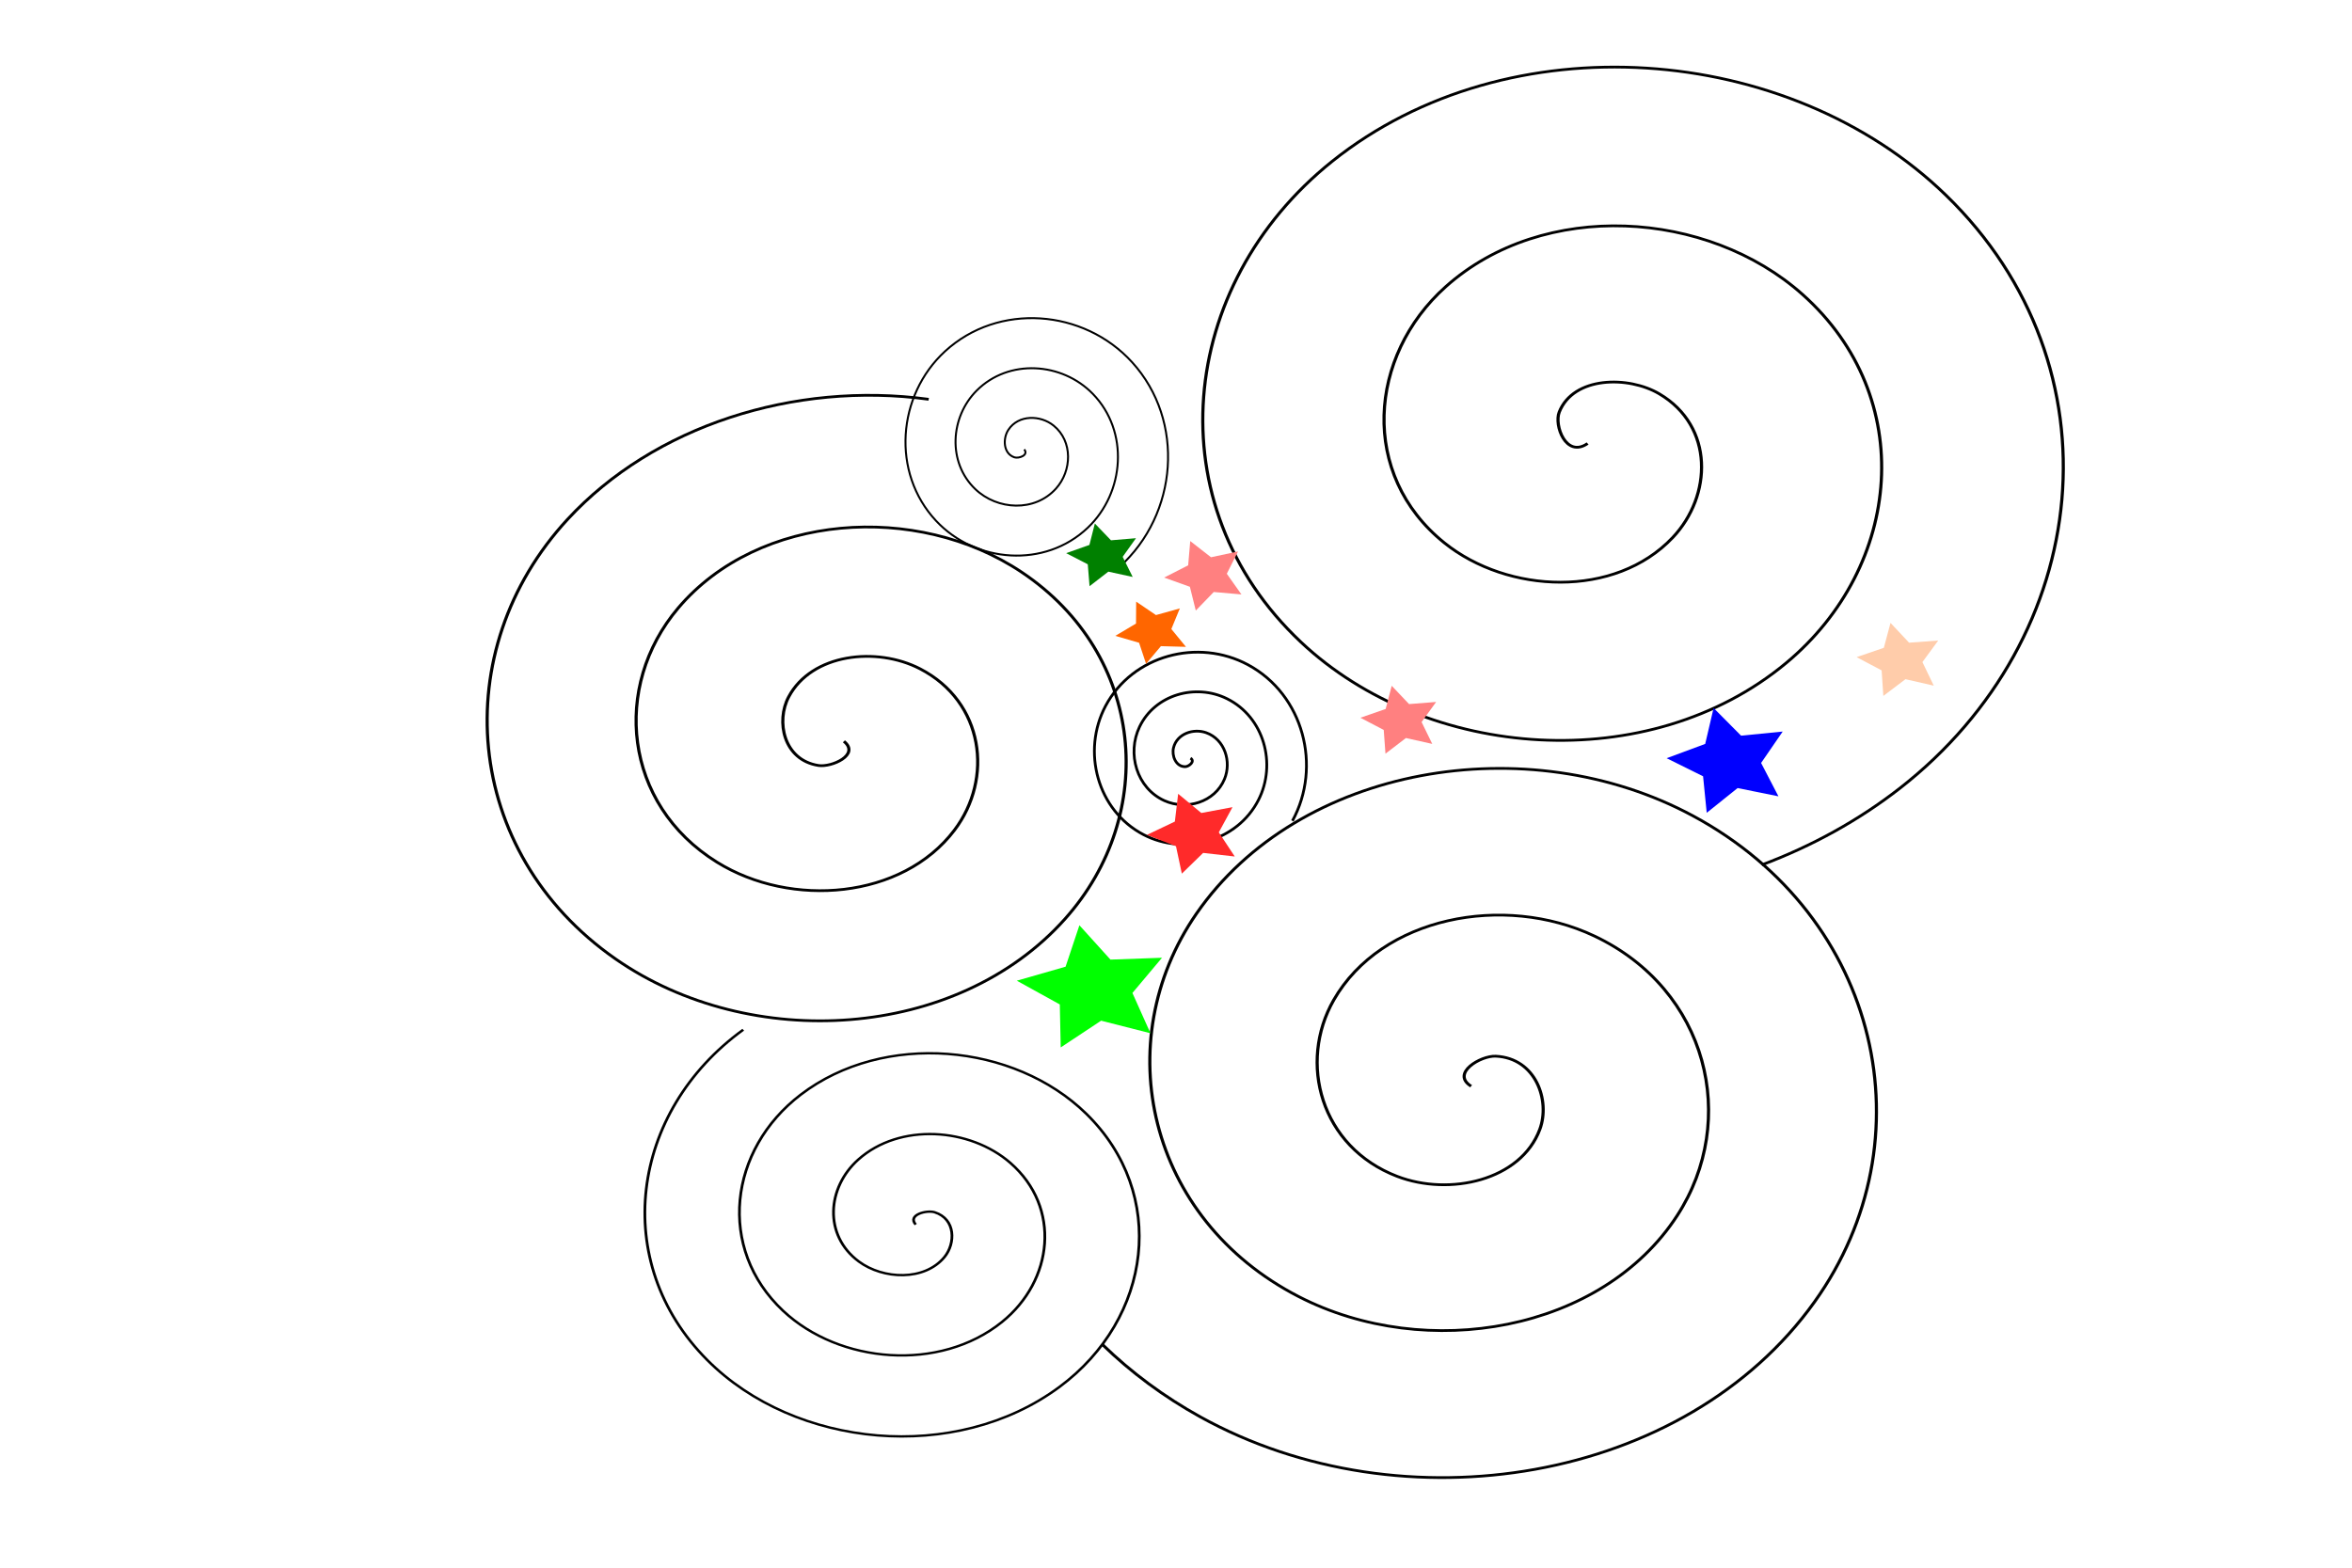<?xml version="1.0" encoding="UTF-8" standalone="no"?>
<svg
   xmlns:dc="http://purl.org/dc/elements/1.1/"
   xmlns:cc="http://creativecommons.org/ns#"
   xmlns:rdf="http://www.w3.org/1999/02/22-rdf-syntax-ns#"
   xmlns:svg="http://www.w3.org/2000/svg"
   xmlns="http://www.w3.org/2000/svg"
   xmlns:sodipodi="http://sodipodi.sourceforge.net/DTD/sodipodi-0.dtd"
   xmlns:inkscape="http://www.inkscape.org/namespaces/inkscape"
   viewBox="-3 -2 6 4"
   width="600"
   height="400"
   id="svg2"
   version="1.1"
   inkscape:version="0.48.5 r10040"
   sodipodi:docname="circulos.svg">
  <sodipodi:namedview
     pagecolor="#ffffff"
     bordercolor="#666666"
     borderopacity="1"
     objecttolerance="10"
     gridtolerance="10"
     guidetolerance="10"
     inkscape:pageopacity="0"
     inkscape:pageshadow="2"
     inkscape:window-width="1280"
     inkscape:window-height="968"
     id="namedview61"
     showgrid="false"
     inkscape:zoom="0.59"
     inkscape:cx="303.38983"
     inkscape:cy="200"
     inkscape:window-x="0"
     inkscape:window-y="27"
     inkscape:window-maximized="1"
     inkscape:current-layer="svg2" />
  <title
     id="title4">Circle Moire</title>
  <desc
     id="desc6" />
  <style
     type="text/css"
     id="style8" />
  <defs
     id="defs10">
    <g
       id="moire_circle">
      <circle
         cx="0"
         cy="0"
         r="0.075"
         stroke="black"
         stroke-width="0.05"
         fill="none"
         id="circle13"
         d="M 0.075,0 C 0.075,0.041 0.041,0.075 0,0.075 -0.041,0.075 -0.075,0.041 -0.075,0 c 0,-0.041 0.034,-0.075 0.075,-0.075 0.041,0 0.075,0.034 0.075,0.075 z" />
      <circle
         cx="0"
         cy="0"
         r="0.175"
         stroke="black"
         stroke-width="0.05"
         fill="none"
         id="circle15"
         d="M 0.175,0 C 0.175,0.097 0.097,0.175 0,0.175 -0.097,0.175 -0.175,0.097 -0.175,0 c 0,-0.097 0.078,-0.175 0.175,-0.175 0.097,0 0.175,0.078 0.175,0.175 z" />
      <circle
         cx="0"
         cy="0"
         r="0.275"
         stroke="black"
         stroke-width="0.05"
         fill="none"
         id="circle17"
         d="m 0.275,0 c 0,0.152 -0.123,0.275 -0.275,0.275 -0.152,0 -0.275,-0.123 -0.275,-0.275 0,-0.152 0.123,-0.275 0.275,-0.275 0.152,0 0.275,0.123 0.275,0.275 z" />
      <circle
         cx="0"
         cy="0"
         r="0.375"
         stroke="black"
         stroke-width="0.05"
         fill="none"
         id="circle19"
         d="M 0.375,0 C 0.375,0.207 0.207,0.375 0,0.375 -0.207,0.375 -0.375,0.207 -0.375,0 c 0,-0.207 0.168,-0.375 0.375,-0.375 0.207,0 0.375,0.168 0.375,0.375 z" />
      <circle
         cx="0"
         cy="0"
         r="0.475"
         stroke="black"
         stroke-width="0.05"
         fill="none"
         id="circle21"
         d="M 0.475,0 C 0.475,0.262 0.262,0.475 0,0.475 -0.262,0.475 -0.475,0.262 -0.475,0 c 0,-0.262 0.213,-0.475 0.475,-0.475 0.262,0 0.475,0.213 0.475,0.475 z" />
      <circle
         cx="0"
         cy="0"
         r="0.575"
         stroke="black"
         stroke-width="0.05"
         fill="none"
         id="circle23"
         d="M 0.575,0 C 0.575,0.318 0.318,0.575 0,0.575 -0.318,0.575 -0.575,0.318 -0.575,0 c 0,-0.318 0.257,-0.575 0.575,-0.575 0.318,0 0.575,0.257 0.575,0.575 z" />
      <circle
         cx="0"
         cy="0"
         r="0.675"
         stroke="black"
         stroke-width="0.05"
         fill="none"
         id="circle25"
         d="m 0.675,0 c 0,0.373 -0.302,0.675 -0.675,0.675 -0.373,0 -0.675,-0.302 -0.675,-0.675 0,-0.373 0.302,-0.675 0.675,-0.675 0.373,0 0.675,0.302 0.675,0.675 z" />
      <circle
         cx="0"
         cy="0"
         r="0.775"
         stroke="black"
         stroke-width="0.05"
         fill="none"
         id="circle27"
         d="M 0.775,0 C 0.775,0.428 0.428,0.775 0,0.775 -0.428,0.775 -0.775,0.428 -0.775,0 c 0,-0.428 0.347,-0.775 0.775,-0.775 0.428,0 0.775,0.347 0.775,0.775 z" />
      <circle
         cx="0"
         cy="0"
         r="0.875"
         stroke="black"
         stroke-width="0.05"
         fill="none"
         id="circle29"
         d="M 0.875,0 C 0.875,0.483 0.483,0.875 0,0.875 -0.483,0.875 -0.875,0.483 -0.875,0 c 0,-0.483 0.392,-0.875 0.875,-0.875 0.483,0 0.875,0.392 0.875,0.875 z" />
      <circle
         cx="0"
         cy="0"
         r="0.975"
         stroke="black"
         stroke-width="0.05"
         fill="none"
         id="circle31"
         d="M 0.975,0 C 0.975,0.538 0.538,0.975 0,0.975 -0.538,0.975 -0.975,0.538 -0.975,0 c 0,-0.538 0.437,-0.975 0.975,-0.975 0.538,0 0.975,0.437 0.975,0.975 z" />
      <circle
         cx="0"
         cy="0"
         r="1.075"
         stroke="black"
         stroke-width="0.05"
         fill="none"
         id="circle33"
         d="M 1.075,0 C 1.075,0.594 0.594,1.075 0,1.075 -0.594,1.075 -1.075,0.594 -1.075,0 c 0,-0.594 0.481,-1.075 1.075,-1.075 0.594,0 1.075,0.481 1.075,1.075 z" />
      <circle
         cx="0"
         cy="0"
         r="1.175"
         stroke="black"
         stroke-width="0.05"
         fill="none"
         id="circle35"
         d="M 1.175,0 C 1.175,0.649 0.649,1.175 0,1.175 -0.649,1.175 -1.175,0.649 -1.175,0 c 0,-0.649 0.526,-1.175 1.175,-1.175 0.649,0 1.175,0.526 1.175,1.175 z" />
      <circle
         cx="0"
         cy="0"
         r="1.275"
         stroke="black"
         stroke-width="0.05"
         fill="none"
         id="circle37"
         d="M 1.275,0 C 1.275,0.704 0.704,1.275 0,1.275 -0.704,1.275 -1.275,0.704 -1.275,0 c 0,-0.704 0.571,-1.275 1.275,-1.275 0.704,0 1.275,0.571 1.275,1.275 z" />
      <circle
         cx="0"
         cy="0"
         r="1.375"
         stroke="black"
         stroke-width="0.05"
         fill="none"
         id="circle39"
         d="M 1.375,0 C 1.375,0.759 0.759,1.375 0,1.375 -0.759,1.375 -1.375,0.759 -1.375,0 c 0,-0.759 0.616,-1.375 1.375,-1.375 0.759,0 1.375,0.616 1.375,1.375 z" />
      <circle
         cx="0"
         cy="0"
         r="1.475"
         stroke="black"
         stroke-width="0.05"
         fill="none"
         id="circle41"
         d="M 1.475,0 C 1.475,0.815 0.815,1.475 0,1.475 -0.815,1.475 -1.475,0.815 -1.475,0 c 0,-0.815 0.66,-1.475 1.475,-1.475 0.815,0 1.475,0.66 1.475,1.475 z" />
      <circle
         cx="0"
         cy="0"
         r="1.575"
         stroke="black"
         stroke-width="0.05"
         fill="none"
         id="circle43"
         d="M 1.575,0 C 1.575,0.87 0.87,1.575 0,1.575 -0.87,1.575 -1.575,0.87 -1.575,0 c 0,-0.87 0.705,-1.575 1.575,-1.575 0.87,0 1.575,0.705 1.575,1.575 z" />
      <circle
         cx="0"
         cy="0"
         r="1.675"
         stroke="black"
         stroke-width="0.05"
         fill="none"
         id="circle45"
         d="M 1.675,0 C 1.675,0.925 0.925,1.675 0,1.675 -0.925,1.675 -1.675,0.925 -1.675,0 c 0,-0.925 0.75,-1.675 1.675,-1.675 0.925,0 1.675,0.75 1.675,1.675 z" />
      <circle
         cx="0"
         cy="0"
         r="1.775"
         stroke="black"
         stroke-width="0.05"
         fill="none"
         id="circle47"
         d="M 1.775,0 C 1.775,0.98 0.98,1.775 0,1.775 -0.98,1.775 -1.775,0.98 -1.775,0 c 0,-0.98 0.795,-1.775 1.775,-1.775 0.98,0 1.775,0.795 1.775,1.775 z" />
      <circle
         cx="0"
         cy="0"
         r="1.875"
         stroke="black"
         stroke-width="0.05"
         fill="none"
         id="circle49"
         d="M 1.875,0 C 1.875,1.036 1.036,1.875 0,1.875 -1.036,1.875 -1.875,1.036 -1.875,0 c 0,-1.036 0.839,-1.875 1.875,-1.875 1.036,0 1.875,0.839 1.875,1.875 z" />
      <circle
         cx="0"
         cy="0"
         r="1.975"
         stroke="black"
         stroke-width="0.05"
         fill="none"
         id="circle51"
         d="M 1.975,0 C 1.975,1.091 1.091,1.975 0,1.975 -1.091,1.975 -1.975,1.091 -1.975,0 c 0,-1.091 0.884,-1.975 1.975,-1.975 1.091,0 1.975,0.884 1.975,1.975 z" />
    </g>
  </defs>
  <path
     sodipodi:type="spiral"
     style="fill:none;stroke:#000000;stroke-width:1px;stroke-linecap:butt;stroke-linejoin:miter;stroke-opacity:1"
     id="path17290"
     sodipodi:cx="102.85714"
     sodipodi:cy="192.36218"
     sodipodi:expansion="1"
     sodipodi:revolution="2.6657002"
     sodipodi:radius="127.57126"
     sodipodi:argument="-18.106386"
     sodipodi:t0="0"
     d="m 102.857,192.362 c 5.3,4.871 -3.95,9.548 -8.095,8.81 -11.232,-2.001 -13.623,-16.178 -9.524,-25 7.333,-15.78 27.993,-18.466 41.905,-10.238 20.416,12.074 23.443,39.965 10.952,58.81 -16.648,25.117 -51.992,28.478 -75.714,11.667 -29.852,-21.155 -33.542,-64.046 -12.381,-92.619 25.629,-34.606 76.114,-38.624 109.524,-13.095 39.372,30.085 43.716,88.192 13.81,126.429 C 138.805,301.27 73.057,305.939 30,271.648 -18.924,232.684 -23.92,159.283 14.762,111.41 42.194,77.458 86.924,61.024 129.887,67.687"
     transform="matrix(0.008,0,0,0.007,-1.67,-1.455)" />
  <path
     sodipodi:type="spiral"
     style="fill:none;stroke:#000000;stroke-width:1px;stroke-linecap:butt;stroke-linejoin:miter;stroke-opacity:1"
     id="path17292"
     sodipodi:cx="108.57143"
     sodipodi:cy="318.07648"
     sodipodi:expansion="1"
     sodipodi:revolution="3"
     sodipodi:radius="104.00157"
     sodipodi:argument="-17.927755"
     sodipodi:t0="0"
     d="m 108.571,318.076 c 3.152,4.154 -4.045,6.298 -6.905,5.238 -7.75,-2.872 -7.629,-13.286 -3.571,-19.048 7.259,-10.305 22.332,-9.561 31.19,-1.905 13,11.235 11.568,31.507 0.238,43.333 C 114.423,361.458 88.795,359.305 74.048,344.267 55.49,325.344 58.38,294.293 77.143,276.648 c 22.725,-21.371 59.231,-17.737 79.762,4.762 24.195,26.514 19.812,68.496 -6.429,91.905 -30.296,27.026 -77.767,21.892 -104.048,-8.095 -29.862,-34.074 -23.975,-87.041 9.762,-116.19 37.848,-32.701 96.319,-26.06 128.333,11.429 35.542,41.619 28.146,105.598 -13.095,140.476"
     transform="matrix(-0.007,0,0,-0.006,0.096,3.033)" />
  <path
     sodipodi:type="spiral"
     style="fill:none;stroke:#000000;stroke-width:1px;stroke-linecap:butt;stroke-linejoin:miter;stroke-opacity:1"
     id="path17294"
     sodipodi:cx="302.85715"
     sodipodi:cy="318.07648"
     sodipodi:expansion="1"
     sodipodi:revolution="2.7934339"
     sodipodi:radius="150.61331"
     sodipodi:argument="-21.368845"
     sodipodi:t0="0"
     d="m 302.857,318.076 c -6.59,-4.727 3.121,-11.215 7.857,-10.952 12.834,0.712 17.434,16.243 14.048,26.667 -6.058,18.645 -28.799,24.455 -45.476,17.143 -24.474,-10.73 -31.648,-41.513 -20.238,-64.286 15.208,-30.353 54.28,-38.913 83.095,-23.333 36.261,19.606 46.214,67.073 26.429,101.905 -23.963,42.185 -79.881,53.537 -120.714,29.524 -48.121,-28.299 -60.873,-92.697 -32.619,-139.524 32.62,-54.063 105.519,-68.217 158.333,-35.714 60.011,36.932 75.568,118.346 38.809,177.143 -41.238,65.962 -131.175,82.923 -195.953,41.905 -11.506,-7.286 -21.994,-16.164 -31.101,-26.289"
     transform="matrix(0.008,0,0,0.007,-1.67,-1.455)" />
  <path
     sodipodi:type="spiral"
     style="fill:none;stroke:#000000;stroke-width:1px;stroke-linecap:butt;stroke-linejoin:miter;stroke-opacity:1"
     id="path17296"
     sodipodi:cx="340"
     sodipodi:cy="83.790756"
     sodipodi:expansion="1"
     sodipodi:revolution="2.8013716"
     sodipodi:radius="163.33574"
     sodipodi:argument="-16.377602"
     sodipodi:t0="0"
     d="m 340,83.791 c -6.876,5.444 -10.73,-6.583 -9.048,-11.429 4.56,-13.131 22.076,-13.29 31.905,-6.667 17.581,11.847 16.851,37.22 4.286,52.381 -18.441,22.25 -52.578,20.546 -72.857,1.905 -27.029,-24.845 -24.298,-68.014 0.476,-93.333 31.176,-31.862 83.487,-28.081 113.81,2.857 36.724,37.47 31.881,98.982 -5.238,134.286 -43.744,41.604 -114.49,35.693 -154.762,-7.619 C 202.076,106.166 209.06,26.166 258.571,-19.066 314.83,-70.462 404.1,-62.402 454.286,-6.685 510.586,55.821 501.45,154.371 439.524,209.505 426.493,221.107 411.569,230.547 395.526,237.399"
     transform="matrix(0.008,0,0,0.007,-1.67,-1.455)" />
  <path
     sodipodi:type="spiral"
     style="fill:none;stroke:#000000;stroke-width:1px;stroke-linecap:butt;stroke-linejoin:miter;stroke-opacity:1"
     id="path17300"
     sodipodi:cx="168.57143"
     sodipodi:cy="120.93361"
     sodipodi:expansion="1"
     sodipodi:revolution="3"
     sodipodi:radius="77.195747"
     sodipodi:argument="-17.95928"
     sodipodi:t0="0"
     d="m 168.571,120.934 c 2.435,3.008 -2.854,4.767 -5,4.048 -5.816,-1.949 -5.971,-9.679 -3.095,-14.048 5.144,-7.815 16.344,-7.615 23.095,-2.143 9.908,8.031 9.319,23.104 1.19,32.143 -10.834,12.047 -29.898,11.049 -41.19,0.238 -14.21,-13.605 -12.793,-36.708 0.714,-50.238 16.359,-16.386 43.528,-14.545 59.286,1.667 18.57,19.104 16.301,50.353 -2.619,68.333 -21.844,20.759 -57.182,18.061 -77.381,-3.571 -22.951,-24.58 -19.823,-64.014 4.524,-86.429 27.314,-25.146 70.848,-21.587 95.476,5.476 27.342,30.045 23.352,77.683 -6.429,104.524"
     transform="matrix(0.005,0,0,0.005,-1.23,-1.458)" />
  <path
     sodipodi:type="spiral"
     style="fill:none;stroke:#000000;stroke-width:1px;stroke-linecap:butt;stroke-linejoin:miter;stroke-opacity:1"
     id="path17302"
     sodipodi:cx="168.57143"
     sodipodi:cy="195.21933"
     sodipodi:expansion="1"
     sodipodi:revolution="3"
     sodipodi:radius="43.612392"
     sodipodi:argument="-18.297901"
     sodipodi:t0="0"
     d="m 168.571,195.219 c 1.862,1.146 -0.626,3.076 -1.905,3.095 -3.465,0.053 -4.998,-4.037 -4.286,-6.905 1.274,-5.13 7.28,-7.125 11.905,-5.476 6.787,2.42 9.302,10.563 6.667,16.905 -3.513,8.453 -13.858,11.499 -21.905,7.857 C 148.922,206.113 145.341,193.535 150,183.791 c 5.642,-11.802 20.465,-15.919 31.905,-10.238 13.481,6.695 18.136,23.773 11.429,36.905 -7.744,15.161 -27.082,20.356 -41.905,12.619 -16.843,-8.791 -22.577,-30.391 -13.81,-46.905 9.836,-18.526 33.702,-24.799 51.905,-15 20.209,10.879 27.023,37.013 16.19,56.905"
     transform="matrix(0.007,0,0,0.007,-1.143,-1.432)" />
  <path
     sodipodi:type="star"
     style="fill:#00ff00;fill-opacity:1;stroke:none"
     id="path17304"
     sodipodi:sides="5"
     sodipodi:cx="324.08475"
     sodipodi:cy="361.02856"
     sodipodi:r1="33.038578"
     sodipodi:r2="16.519291"
     sodipodi:arg1="0.7551044"
     sodipodi:arg2="1.3834229"
     inkscape:flatsided="false"
     inkscape:rounded="0"
     inkscape:randomized="0"
     d="m 348.143,383.672 -20.982,-6.413 -17.178,13.648 -0.384,-21.936 -18.288,-12.12 20.744,-7.144 5.875,-21.139 13.205,17.521 21.919,-0.945 -12.583,17.973 z"
     inkscape:transform-center-x="0.010798821"
     inkscape:transform-center-y="-0.006802321"
     transform="matrix(0.006,0,0,0.005,-2.154,-1.282)" />
  <path
     transform="matrix(0.008,0,0,0.007,-2.856,-2.109)"
     sodipodi:type="star"
     style="fill:#008000;fill-opacity:1;stroke:none"
     id="path17306"
     sodipodi:sides="5"
     sodipodi:cx="333.99127"
     sodipodi:cy="218.09161"
     sodipodi:r1="12.050141"
     sodipodi:r2="6.0250711"
     sodipodi:arg1="0.70225693"
     sodipodi:arg2="1.3305755"
     inkscape:flatsided="false"
     inkscape:rounded="0"
     inkscape:randomized="0"
     d="m 343.19,225.875 -7.765,-1.932 -5.994,5.302 -0.563,-7.982 -6.895,-4.062 7.418,-3.002 1.733,-7.812 5.147,6.127 7.965,-0.766 -4.237,6.788 z"
     inkscape:transform-center-x="0.006646226"
     inkscape:transform-center-y="-0.0020993591" />
  <path
     transform="matrix(0.008,0,0,0.007,-2.856,-2.109)"
     sodipodi:type="star"
     style="fill:#ff8080;fill-opacity:1;stroke:none"
     id="path17308"
     sodipodi:sides="5"
     sodipodi:cx="366.54126"
     sodipodi:cy="225.16771"
     sodipodi:r1="13.351133"
     sodipodi:r2="6.6755667"
     sodipodi:arg1="0.55859932"
     sodipodi:arg2="1.1869178"
     inkscape:flatsided="false"
     inkscape:rounded="0"
     inkscape:randomized="0"
     d="m 377.863,232.244 -8.822,-0.886 -5.731,6.765 -1.883,-8.664 -8.205,-3.36 7.658,-4.468 0.661,-8.841 6.616,5.902 8.613,-2.104 -3.569,8.116 z"
     inkscape:transform-center-x="0.0074907229"
     inkscape:transform-center-y="0.0019858969" />
  <path
     transform="matrix(0.008,0,0,0.007,-2.856,-2.109)"
     sodipodi:type="star"
     style="fill:#ff6600;fill-opacity:1;stroke:none"
     id="path17310"
     sodipodi:sides="5"
     sodipodi:cx="349.55865"
     sodipodi:cy="245.68835"
     sodipodi:r1="12.029347"
     sodipodi:r2="6.0146737"
     sodipodi:arg1="0.48995733"
     sodipodi:arg2="1.1182759"
     inkscape:flatsided="false"
     inkscape:rounded="0"
     inkscape:randomized="0"
     d="m 360.173,251.349 -7.984,-0.252 -4.734,6.435 -2.228,-7.671 -7.583,-2.514 6.607,-4.49 0.047,-7.988 6.312,4.897 7.612,-2.423 -2.707,7.516 z"
     inkscape:transform-center-x="0.0048750768"
     inkscape:transform-center-y="0.0036142266" />
  <path
     transform="matrix(0.008,0,0,0.007,-2.856,-2.109)"
     sodipodi:type="star"
     style="fill:#ff8080;fill-opacity:1;stroke:none"
     id="path17312"
     sodipodi:sides="5"
     sodipodi:cx="428.81082"
     sodipodi:cy="278.23834"
     sodipodi:r1="13.047658"
     sodipodi:r2="6.523829"
     sodipodi:arg1="0.70862627"
     sodipodi:arg2="1.3369448"
     inkscape:flatsided="false"
     inkscape:rounded="0"
     inkscape:randomized="0"
     d="m 438.717,286.73 -8.395,-2.145 -6.526,5.699 -0.554,-8.647 -7.437,-4.446 8.052,-3.199 1.93,-8.447 5.531,6.67 8.63,-0.775 -4.634,7.321 z"
     inkscape:transform-center-x="0.0070074537"
     inkscape:transform-center-y="-0.0024776232" />
  <path
     transform="matrix(0.008,0,0,0.007,-2.856,-2.109)"
     sodipodi:type="star"
     style="fill:#0000ff;fill-opacity:1;stroke:none"
     id="path17314"
     sodipodi:sides="5"
     sodipodi:cx="533.53693"
     sodipodi:cy="293.09814"
     sodipodi:r1="20.114016"
     sodipodi:r2="10.057008"
     sodipodi:arg1="0.68572951"
     sodipodi:arg2="1.314048"
     inkscape:flatsided="false"
     inkscape:rounded="0"
     inkscape:randomized="0"
     d="m 549.104,305.835 -13.014,-3.01 -9.857,9.014 -1.159,-13.307 -11.619,-6.589 12.297,-5.214 2.676,-13.086 8.759,10.084 13.273,-1.499 -6.884,11.447 z"
     inkscape:transform-center-x="0.011841848"
     inkscape:transform-center-y="-0.0027255018" />
  <path
     transform="matrix(0.008,0,0,0.007,-2.856,-2.109)"
     sodipodi:type="star"
     style="fill:#ffccaa;fill-opacity:1;stroke:none"
     id="path17316"
     sodipodi:sides="5"
     sodipodi:cx="588.02277"
     sodipodi:cy="256.30249"
     sodipodi:r1="14.04563"
     sodipodi:r2="7.0228152"
     sodipodi:arg1="0.7140907"
     sodipodi:arg2="1.3424092"
     inkscape:flatsided="false"
     inkscape:rounded="0"
     inkscape:randomized="0"
     d="m 598.637,265.501 -9.024,-2.358 -7.059,6.097 -0.546,-9.311 -7.98,-4.829 8.687,-3.396 2.127,-9.081 5.914,7.212 9.294,-0.783 -5.032,7.854 z"
     inkscape:transform-center-x="0.0073672854"
     inkscape:transform-center-y="-0.0028195176" />
  <path
     transform="matrix(0.008,0,0,0.007,-2.856,-2.109)"
     sodipodi:type="star"
     style="fill:#ff2a2a;fill-opacity:1;stroke:none"
     id="path17318"
     sodipodi:sides="5"
     sodipodi:cx="363.00323"
     sodipodi:cy="319.27966"
     sodipodi:r1="15.307915"
     sodipodi:r2="7.6539574"
     sodipodi:arg1="0.5880026"
     sodipodi:arg2="1.2163211"
     inkscape:flatsided="false"
     inkscape:rounded="0"
     inkscape:randomized="0"
     d="m 375.74,327.771 -10.08,-1.313 -6.796,7.559 -1.866,-9.993 -9.29,-4.128 8.927,-4.863 1.055,-10.111 7.383,6.987 9.942,-2.121 -4.364,9.181 z"
     inkscape:transform-center-x="0.0095993789"
     inkscape:transform-center-y="0.0012409694" />
</svg>
